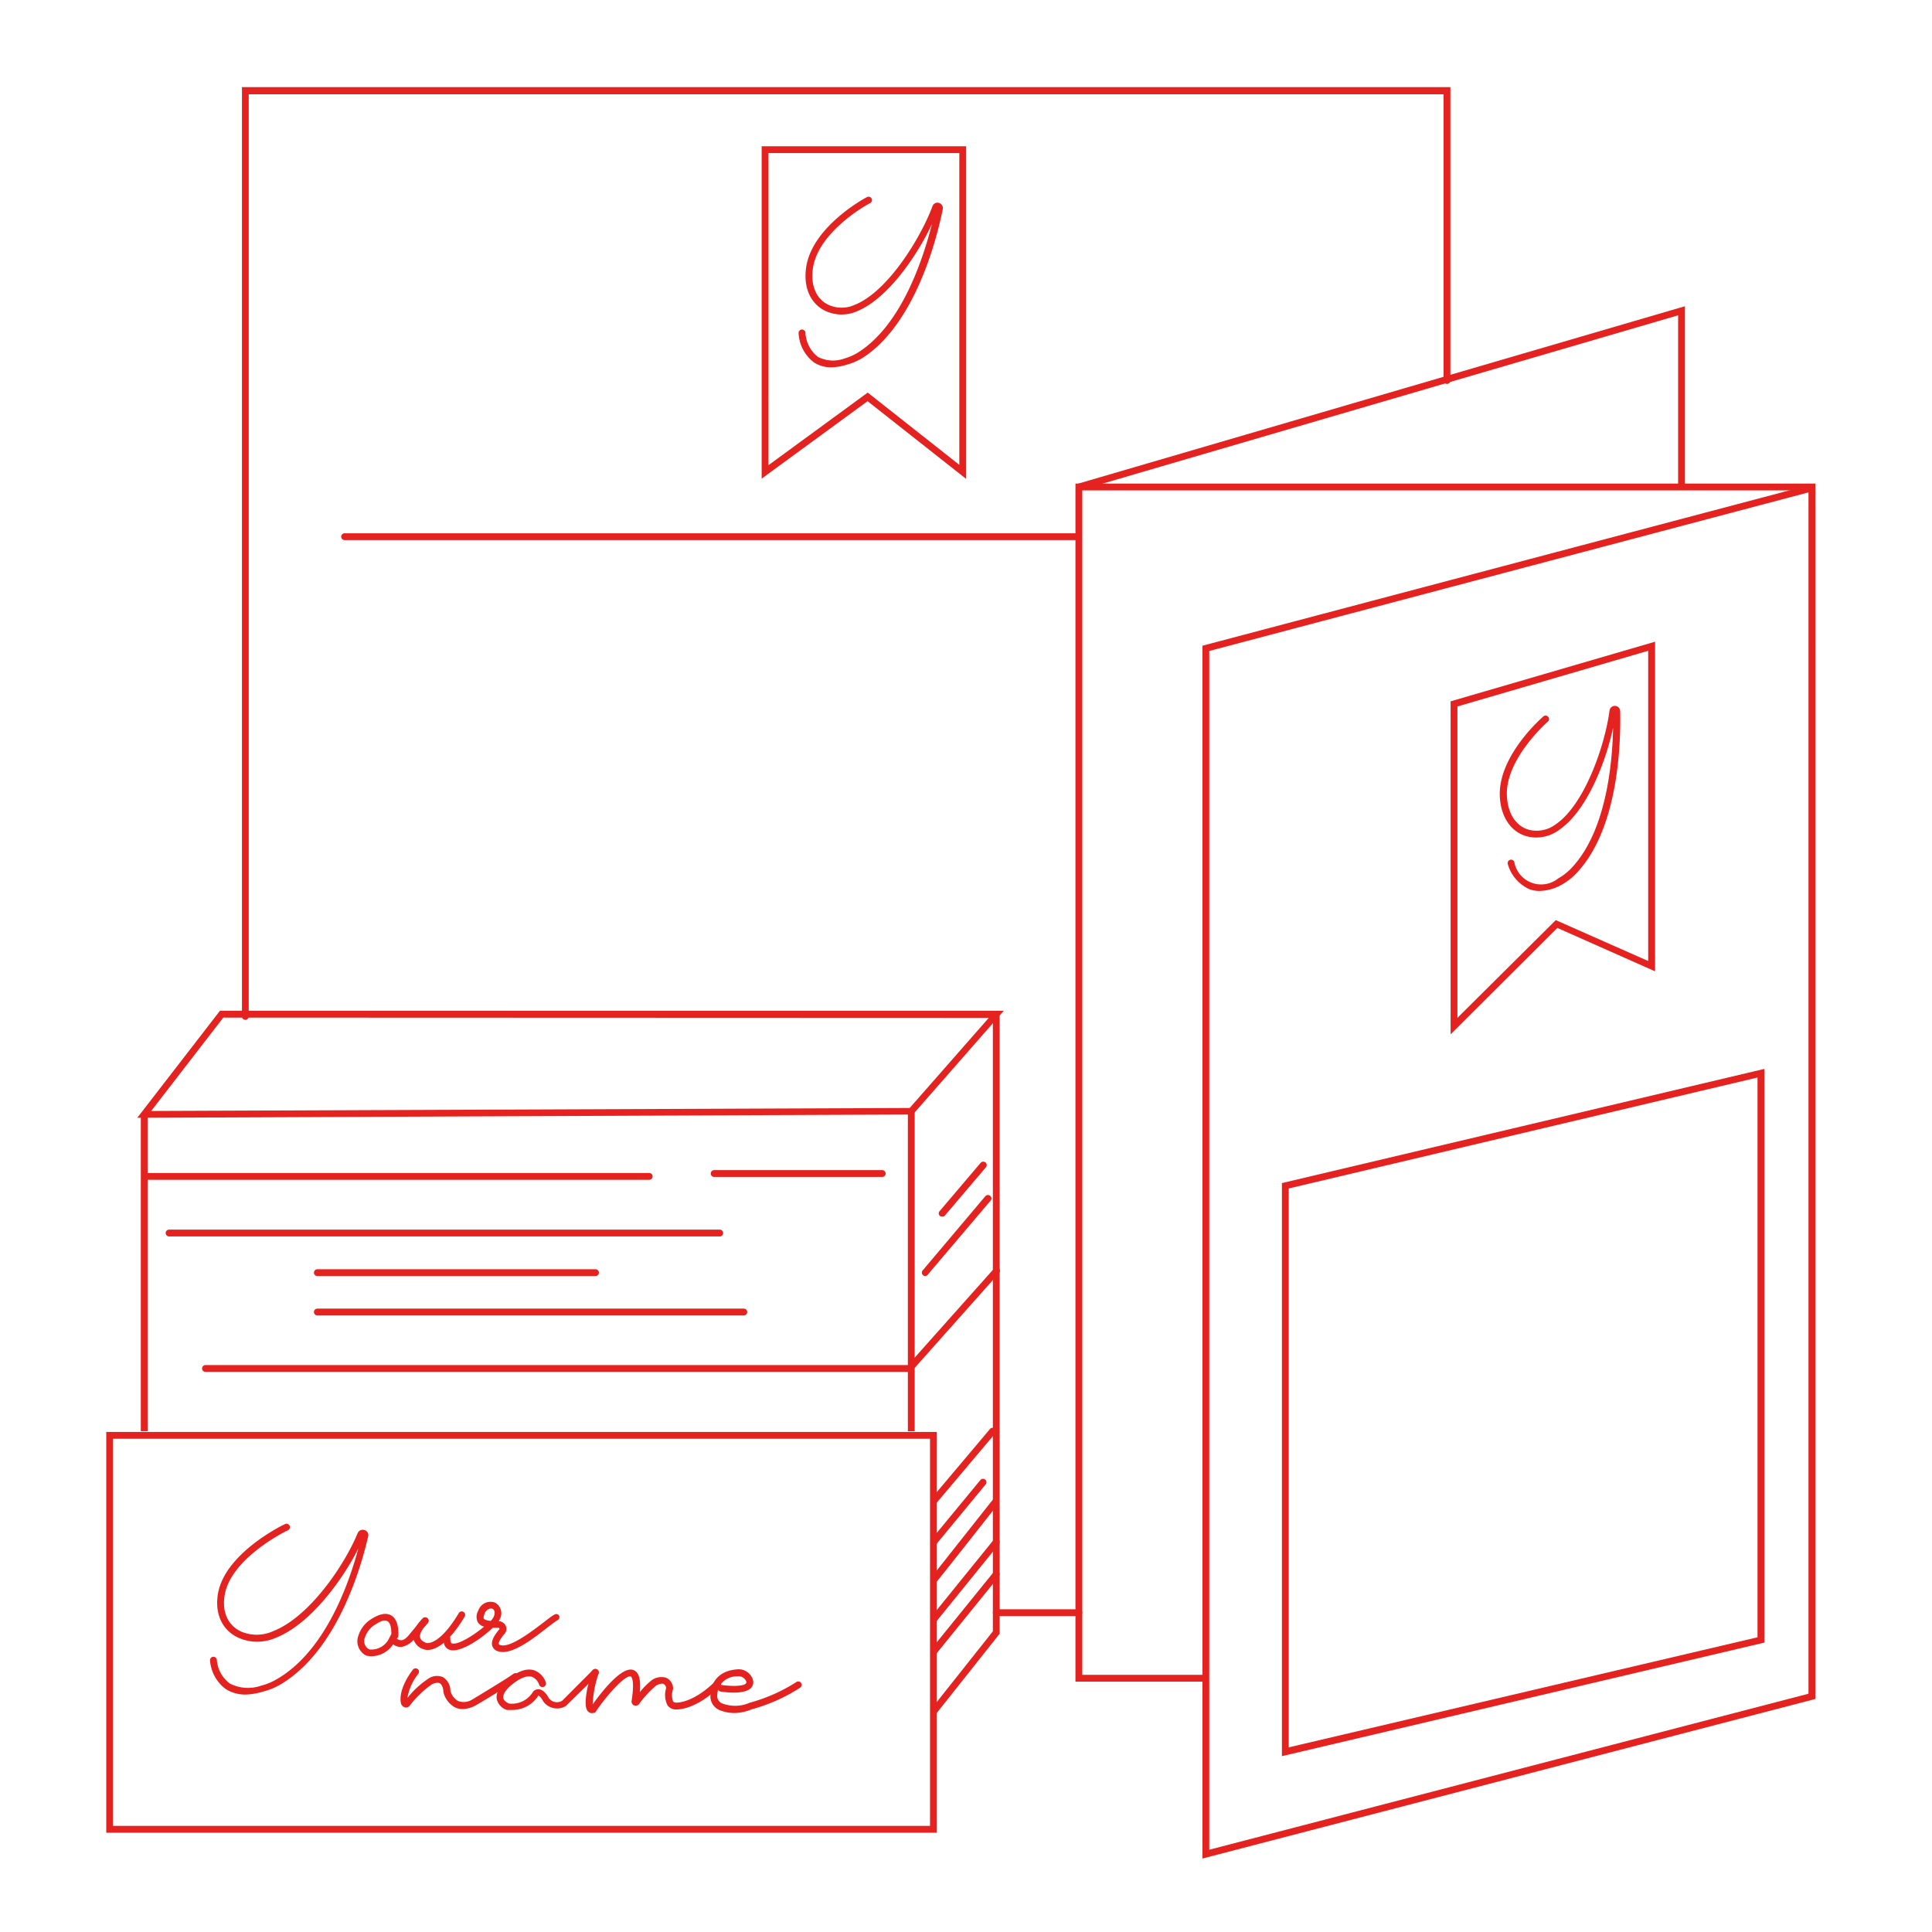 <svg xmlns="http://www.w3.org/2000/svg" viewBox="0 0 283.46 283.46"><defs><style>.cls-1{fill:#e4221f;}</style></defs><title>Papeleria</title><g id="Capa_2" data-name="Capa 2"><path class="cls-1" d="M176.42,272.68V94.74l89.92-23.8V249.27Zm1-177.17V271.39l87.92-22.89V72.24Z"></path><polygon class="cls-1" points="176.92 246.73 157.79 246.73 157.79 70.95 266.29 70.95 266.29 71.95 158.79 71.95 158.79 245.73 176.92 245.73 176.92 246.73"></polygon><polygon class="cls-1" points="158.43 71.93 158.15 70.97 247.21 44.93 247.21 71.45 246.21 71.45 246.21 46.26 158.43 71.93"></polygon><path class="cls-1" d="M188.08,257.66V173.58l70.78-16.75V241Zm1-83.29v82l68.78-16.15V158.09Z"></path><path class="cls-1" d="M137.45,268.89H15.59v-58.8H137.45Zm-120.86-1H136.45v-56.8H16.59Z"></path><path class="cls-1" d="M20.14,164,32.27,148.3h115l-13.34,15.22ZM32.76,149.3,22.18,163l111.29-.44,11.6-13.22Z"></path><rect class="cls-1" x="20.66" y="163.46" width="1" height="46.52"></rect><rect class="cls-1" x="133.2" y="163.02" width="1" height="46.97"></rect><polygon class="cls-1" points="137.34 251.45 136.56 250.83 145.67 239.35 145.67 148.8 146.67 148.8 146.67 239.69 137.34 251.45"></polygon><path class="cls-1" d="M95.25,173.1H21.68a.5.5,0,0,1-.5-.5.5.5,0,0,1,.5-.5H95.25a.5.5,0,0,1,.5.5A.51.51,0,0,1,95.25,173.1Z"></path><path class="cls-1" d="M105.6,181.41H24.81a.51.51,0,0,1-.5-.5.5.5,0,0,1,.5-.5H105.6a.5.5,0,0,1,.5.5A.5.5,0,0,1,105.6,181.41Z"></path><path class="cls-1" d="M87.37,187.22H46.56a.5.5,0,0,1-.5-.5.51.51,0,0,1,.5-.5H87.37a.5.5,0,0,1,.5.5A.5.5,0,0,1,87.37,187.22Z"></path><path class="cls-1" d="M109.13,193H46.56a.5.5,0,0,1,0-1h62.57a.5.5,0,0,1,0,1Z"></path><path class="cls-1" d="M133.68,201.28H30.15a.5.5,0,0,1,0-1H133.23l12.57-14.11a.5.5,0,1,1,.74.66Z"></path><path class="cls-1" d="M135.75,187.22a.5.5,0,0,1-.38-.82l9.2-10.9a.51.51,0,0,1,.71-.05.49.49,0,0,1,.06.7L136.13,187A.49.49,0,0,1,135.75,187.22Z"></path><path class="cls-1" d="M138.21,178.5a.52.52,0,0,1-.33-.12.5.5,0,0,1,0-.71l6-7.06a.52.52,0,0,1,.71-.06.51.51,0,0,1,.06.71l-6,7.06A.49.49,0,0,1,138.21,178.5Z"></path><path class="cls-1" d="M137,220.72a.5.5,0,0,1-.38-.82l8.63-10.24a.5.5,0,1,1,.76.65l-8.63,10.23A.48.48,0,0,1,137,220.72Z"></path><path class="cls-1" d="M137,226.72a.51.51,0,0,1-.32-.12.49.49,0,0,1-.06-.7l7.22-8.75a.5.5,0,0,1,.7-.07.5.5,0,0,1,.07.71l-7.22,8.75A.53.53,0,0,1,137,226.72Z"></path><path class="cls-1" d="M137,232.26a.5.5,0,0,1-.38-.82c.57-.67,8.88-11.23,9-11.34a.5.5,0,0,1,.7-.08.49.49,0,0,1,.08.7c-.34.43-8.39,10.68-9,11.37A.52.52,0,0,1,137,232.26Z"></path><path class="cls-1" d="M129.44,172.68H104.78a.5.5,0,0,1,0-1h24.66a.5.5,0,0,1,0,1Z"></path><path class="cls-1" d="M36,149.63a.5.5,0,0,1-.5-.5V12.78h177.3V55.83a.5.5,0,0,1-.5.5.5.5,0,0,1-.5-.5v-42H36.49V149.13A.5.5,0,0,1,36,149.63Z"></path><path class="cls-1" d="M157.94,79.24H50.56a.5.5,0,0,1-.5-.5.51.51,0,0,1,.5-.5H157.94a.5.5,0,0,1,.5.5A.5.5,0,0,1,157.94,79.24Z"></path><path class="cls-1" d="M122,53.89a4.56,4.56,0,0,1-2.55-.7,5.73,5.73,0,0,1-2.28-4.28.51.51,0,0,1,.43-.56.51.51,0,0,1,.57.43A4.81,4.81,0,0,0,120,52.36a4.87,4.87,0,0,0,3.92.23,7.84,7.84,0,0,0,2.06-.93c6.16-3.95,9.34-13.19,10.75-18.78-2.31,4.9-6.6,11-11,12.79a5.58,5.58,0,0,1-4.72-.1c-2.18-1.1-3.19-3.53-2.71-6.5,1-5.9,8.58-10,8.9-10.15a.5.5,0,0,1,.68.21.51.51,0,0,1-.21.67c-.08,0-7.49,4-8.38,9.43-.41,2.52.4,4.56,2.17,5.45a4.63,4.63,0,0,0,3.91.06c4.84-1.9,9.69-9.77,11.45-14.5a.76.76,0,0,1,.94-.47.79.79,0,0,1,.56.92c-1,5-4.27,17-11.75,21.81a9,9,0,0,1-2.32,1A8.11,8.11,0,0,1,122,53.89Z"></path><path class="cls-1" d="M141.75,70.26l-14.46-11.4L111.75,70.22V21.46h30Zm-29-47.8V68.25L127.31,57.6l13.44,10.6V22.46Z"></path><path class="cls-1" d="M225.85,130.72a4.32,4.32,0,0,1-1.44-.25,5.76,5.76,0,0,1-3.18-3.66.52.52,0,0,1,.29-.65.51.51,0,0,1,.65.29,4,4,0,0,0,6.45,2.43,8.15,8.15,0,0,0,1.8-1.37c5.11-5.24,6.13-15,6.25-20.72-1.15,5.29-3.94,12.25-7.89,14.95a5.6,5.6,0,0,1-4.62,1c-2.37-.58-3.91-2.73-4.1-5.73-.39-6,6.11-11.66,6.38-11.9a.51.51,0,0,1,.71.06.49.49,0,0,1-.05.7c-.07.06-6.4,5.6-6,11.07.16,2.55,1.41,4.36,3.33,4.83a4.68,4.68,0,0,0,3.83-.83c4.29-2.94,7.24-11.7,7.89-16.7a.78.78,0,0,1,.81-.67.79.79,0,0,1,.75.77c.11,5.07-.32,17.53-6.54,23.9a9,9,0,0,1-2,1.54A6.91,6.91,0,0,1,225.85,130.72Z"></path><path class="cls-1" d="M212.83,151.75V102.9l30-8.75v48.36l-14.34-6.37Zm1-48.1v45.69L228.26,135l13.56,6V95.48Z"></path><path class="cls-1" d="M158.29,237.11H146.17a.5.5,0,0,1-.5-.5.5.5,0,0,1,.5-.5h12.12a.5.5,0,0,1,.5.5A.5.5,0,0,1,158.29,237.11Z"></path><path class="cls-1" d="M137.05,238a.45.45,0,0,1-.31-.11.5.5,0,0,1-.08-.7l9.12-11.26a.52.52,0,0,1,.71-.07.5.5,0,0,1,.07.7l-9.12,11.26A.5.5,0,0,1,137.05,238Z"></path><path class="cls-1" d="M137.05,242.73a.45.45,0,0,1-.31-.11.5.5,0,0,1-.08-.7l9.12-11.26a.52.52,0,0,1,.71-.07.5.5,0,0,1,.07.7l-9.12,11.26A.5.5,0,0,1,137.05,242.73Z"></path><path class="cls-1" d="M62.74,242.08a1.51,1.51,0,0,1-.53-.09,2.17,2.17,0,0,1-1.56-1.57c-.28-1.4,1.24-2.84,1.42-3a.5.5,0,0,1,.67.74c-.33.31-1.25,1.35-1.11,2.07.07.34.38.62.94.83,0,0,1.72.46,4.47-3.94.09-.15.19-.3.28-.46a.5.5,0,0,1,.86.51l-.29.48C65.47,241.51,63.62,242.08,62.74,242.08Z"></path><path class="cls-1" d="M67.87,250.75a2.5,2.5,0,0,1-1.18-.28,3.56,3.56,0,0,1-1.64-2.22c0-.52-.18-1.1-.55-1.29s-1.06.12-1.07.12a14,14,0,0,0-3.31,3.17.69.69,0,0,1-.74.24.83.83,0,0,1-.57-.67c-.37-2.19,1.72-4.79,1.81-4.9a.5.5,0,0,1,.77.63,7.83,7.83,0,0,0-1.62,3.58A13.19,13.19,0,0,1,63,246.19a2.26,2.26,0,0,1,2-.12,2.34,2.34,0,0,1,1.08,2h0a2.48,2.48,0,0,0,1.11,1.49,2.34,2.34,0,0,0,2-.15s5-3,6.1-3.8a.5.5,0,1,1,.61.79c-1.15.88-6,3.77-6.25,3.89A4.3,4.3,0,0,1,67.87,250.75Zm-8.08-1.1h0Z"></path><path class="cls-1" d="M75.1,250.88a5.61,5.61,0,0,1-.63,0l-.11,0a2.2,2.2,0,0,1-1.49-1.66c-.17-1.3,1.22-2.47,1.38-2.6,1.57-1.37,2.94-1.9,4.08-1.57a2.84,2.84,0,0,1,1.76,1.81.5.5,0,1,1-1,.29,1.82,1.82,0,0,0-1.08-1.14c-.77-.22-1.87.25-3.16,1.37-.3.25-1.11,1.07-1,1.72,0,.32.32.6.83.84a3.6,3.6,0,0,0,3.52-1.72,1,1,0,0,1,.88-.37c.52.06,1,.49,1.47,1.33a1.46,1.46,0,0,0,1.94.34L87,245a.51.51,0,0,1,.71,0,.5.5,0,0,1,0,.71L83,250.31a2.48,2.48,0,0,1-3.31-.71c-.35-.64-.61-.81-.7-.83A4.51,4.51,0,0,1,75.1,250.88Z"></path><path class="cls-1" d="M54.5,243a2.34,2.34,0,0,1-.56-.06l-.13,0a2.34,2.34,0,0,1-1.21-3,4.41,4.41,0,0,1,2-2.47c1.19-.73,2.14-.87,2.84-.43,1.18.75,1,2.8,1,3a.51.51,0,0,1-.22.36.94.94,0,0,0,.67.25c.38,0,.83-.38,1.37-1.08L62,237.46a.49.49,0,0,1,.7-.05.51.51,0,0,1,.05.71L61,240.18a3.24,3.24,0,0,1-2.08,1.45,1.8,1.8,0,0,1-1.24-.38A3.87,3.87,0,0,1,54.5,243Zm-.3-1a2.87,2.87,0,0,0,2.92-1.69l.3-.57c0-.55-.05-1.55-.53-1.85s-1-.06-1.79.43a3.49,3.49,0,0,0-1.55,1.91A1.35,1.35,0,0,0,54.2,242Z"></path><path class="cls-1" d="M86.88,251.35a.82.82,0,0,1-.63-.28c-.82-.9.12-4.36.56-5.8a.5.5,0,0,1,1,.29,16.71,16.71,0,0,0-.86,4.52c1.3-1.83,4.32-5.71,6-5.05.79.31,1.09,1.33.92,3.25a11,11,0,0,1,1.77-1.78,2.46,2.46,0,0,1,2.11-.34,1.76,1.76,0,0,1,1,1.45l0,.11,0,.11a2.62,2.62,0,0,0,0,1.79c.06.09.16.18.44.19.05,0,2.44.13,5.75-3.13a.5.5,0,0,1,.71,0,.5.5,0,0,1,0,.71c-3.68,3.62-6.39,3.42-6.5,3.42a1.49,1.49,0,0,1-1.2-.59,3.35,3.35,0,0,1-.21-2.55.8.8,0,0,0-.36-.6c-.37-.16-1,.16-1.15.26A15,15,0,0,0,93.77,250a.61.61,0,0,1-1.1-.45c.51-3.29-.1-3.57-.13-3.58-.67-.26-3.07,2.15-5.14,5.17l-.11.16-.2,0A.75.75,0,0,1,86.88,251.35Zm.11-.95h0Z"></path><path class="cls-1" d="M107.8,251.33a5.77,5.77,0,0,1-2-.34,2.21,2.21,0,0,1-1.57-2c0-2.39,1.41-3.87,3.89-4.06a2.18,2.18,0,0,1,2.36,1.58,1.23,1.23,0,0,1-.31,1.16c-1,1-3.87.6-4.44.51a.49.49,0,0,1-.37-.28,4.12,4.12,0,0,0-.13,1.09,1.23,1.23,0,0,0,.92,1,5.28,5.28,0,0,0,3.85-.17,24.63,24.63,0,0,0,6.79-3,.5.5,0,1,1,.58.81,25.28,25.28,0,0,1-7.06,3.15A6.94,6.94,0,0,1,107.8,251.33Zm-2-4.12h.08c1.17.19,3.11.25,3.56-.21,0-.05.09-.11.06-.27a1.22,1.22,0,0,0-1.32-.78,3,3,0,0,0-2.53,1.28A.39.39,0,0,1,105.84,247.21Z"></path><path class="cls-1" d="M36.13,248.62a5.32,5.32,0,0,1-3-.8,5.74,5.74,0,0,1-2.31-4.16.49.49,0,0,1,.42-.57.5.5,0,0,1,.57.41A4.79,4.79,0,0,0,33.71,247a5.86,5.86,0,0,0,4.57.33,9,9,0,0,0,2.29-.94c7-4,10.52-13.66,12-19.19-2.43,4.82-7.16,11.15-12.1,13.09a6.75,6.75,0,0,1-5.48,0c-2.41-1.1-3.52-3.54-3-6.53,1.07-5.9,9.48-10,9.83-10.15a.5.5,0,0,1,.43.91c-.08,0-8.29,4-9.27,9.42-.46,2.51.44,4.54,2.4,5.44a5.83,5.83,0,0,0,4.7-.06c5.34-2.1,10.46-9.68,12.4-14.39a.81.81,0,0,1,1-.44.76.76,0,0,1,.54.91c-1.15,5-4.71,17-13,21.82a10.35,10.35,0,0,1-2.54,1A9.8,9.8,0,0,1,36.13,248.62Z"></path><path class="cls-1" d="M73.78,242.38a2.15,2.15,0,0,1-.68-.1,1.22,1.22,0,0,1-.88-.82c-.17-.63.16-1.38,1.07-2.45,0-.13-.07-.18-.17-.18H72.9l-.61,0c-1.61,1.55-4.67,3.65-6.21,3.26-.41-.1-1.09-.47-1-1.74a.51.51,0,0,1,.54-.46.49.49,0,0,1,.45.54c0,.62.16.67.25.69.93.24,3.21-1.21,4.7-2.46a1.56,1.56,0,0,1-.9-.63,1.76,1.76,0,0,1,.05-1.71,1.89,1.89,0,0,1,2.43-1.2,1.77,1.77,0,0,1,.68,2.51c0,.07-.08.14-.13.23a1.18,1.18,0,0,1,1.06.69,1.08,1.08,0,0,1-.17,1.14c-.93,1.08-.88,1.46-.86,1.52s.16.13.22.15c1.38.46,4.44-1.87,6.26-3.25.68-.52,1.26-1,1.68-1.21A.48.48,0,0,1,82,237a.49.49,0,0,1-.16.68c-.37.23-.94.66-1.59,1.15C78.29,240.38,75.65,242.38,73.78,242.38ZM72,236a1.08,1.08,0,0,0-.89.74c-.16.36-.2.63-.12.76s.52.27,1,.32a2.45,2.45,0,0,0,.43-.58c.25-.57.19-1-.16-1.2A.59.59,0,0,0,72,236Z"></path></g></svg>